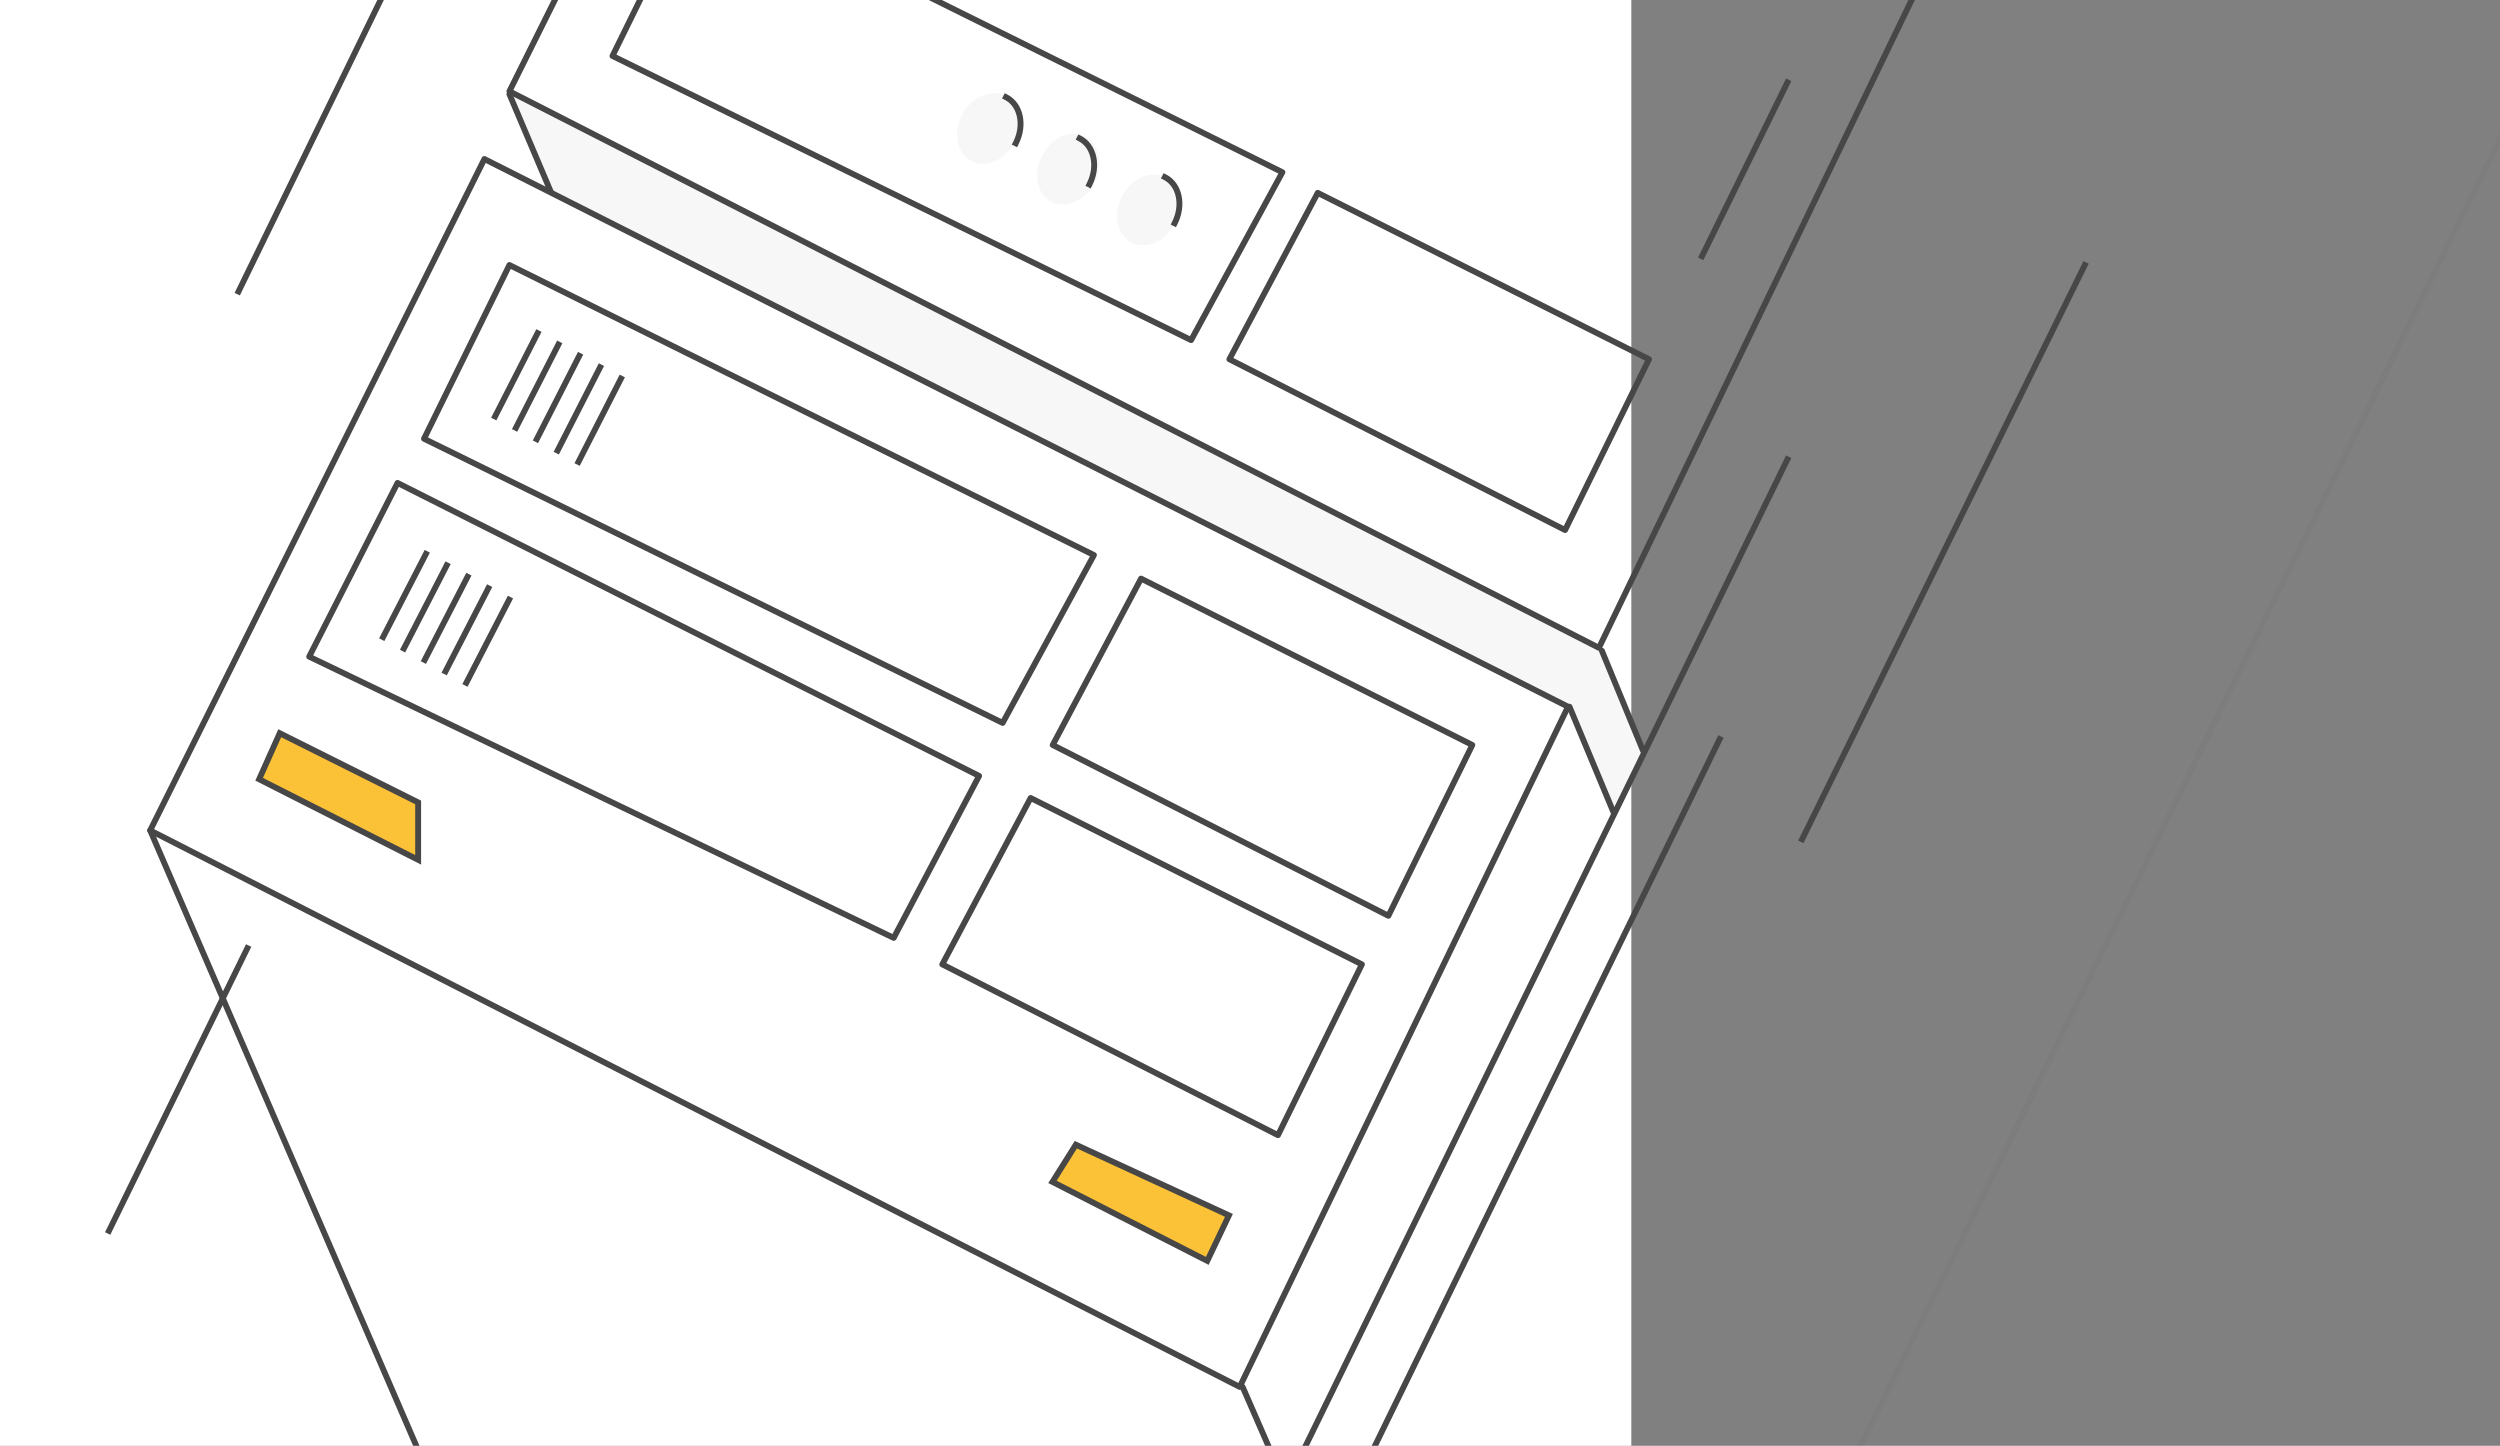 <svg width="849" height="491" viewBox="0 0 849 491" fill="none" xmlns="http://www.w3.org/2000/svg">
<rect x="0" y="0" width="849" height="491" fill="#808080" stroke="none"/>
<rect width="554" height="491" fill="white"/>
<path d="M173 32L186.5 64L532.5 239.5L548 276L558.5 255.5L544 221.5L173 32Z" fill="#F7F7F7"/>
<path d="M357.42 401.37L365.352 388.74L417.353 412.74L409.993 428.192L357.42 401.37Z" fill="#FCC237" stroke="#474747" stroke-width="2"/>
<path d="M88 264.632L95 249L142 272.5L142 292L88 264.632Z" fill="#FCC237" stroke="#474747" stroke-width="2"/>
<path d="M548 276L533 240" stroke="#474747" stroke-width="2" stroke-linecap="round"/>
<path d="M558 255L544 221" stroke="#474747" stroke-width="2" stroke-linecap="round"/>
<path d="M187 65L173 32" stroke="#474747" stroke-width="2" stroke-linecap="round"/>
<path d="M456 549L422 471" stroke="#474747" stroke-width="2" stroke-linecap="round"/>
<path d="M387.5 196.5L357.5 253L471.5 311L500 253L387.5 196.5Z" stroke="#474747" stroke-width="2" stroke-linejoin="round"/>
<path d="M447.5 65.5L417.5 122L531.5 180L560 122L447.5 65.5Z" stroke="#474747" stroke-width="2" stroke-linejoin="round"/>
<path d="M350 271L320 327.5L434 385.5L462.5 327.5L350 271Z" stroke="#474747" stroke-width="2" stroke-linejoin="round"/>
<path d="M173 90L144 149L340.5 245.5L371.5 188.5L173 90Z" stroke="#474747" stroke-width="2" stroke-linejoin="round"/>
<path d="M237 -40L208 19L404.5 115.5L435.5 58.5L237 -40Z" stroke="#474747" stroke-width="2" stroke-linejoin="round"/>
<path d="M135 164L105 223L303.5 318.5L332.5 263.5L135 164Z" stroke="#474747" stroke-width="2" stroke-linejoin="round"/>
<path d="M164.5 54L51 282L421 471L532.5 240L164.5 54Z" stroke="#474747" stroke-width="2" stroke-linejoin="round"/>
<path d="M286.5 -197L173 31L543 220L654.5 -11L286.5 -197Z" stroke="#474747" stroke-width="2" stroke-linejoin="round"/>
<path d="M147 504L51 282" stroke="#474747" stroke-width="2" stroke-linecap="round"/>
<path d="M172.901 203.655L158.354 231.892" stroke="#474747" stroke-width="2" stroke-linecap="square"/>
<path d="M165.837 199.768L151.29 228.006" stroke="#474747" stroke-width="2" stroke-linecap="square"/>
<path d="M158.774 195.881L144.227 224.119" stroke="#474747" stroke-width="2" stroke-linecap="square"/>
<path d="M151.71 191.994L137.163 220.232" stroke="#474747" stroke-width="2" stroke-linecap="square"/>
<path d="M144.647 188.108L130.099 216.345" stroke="#474747" stroke-width="2" stroke-linecap="square"/>
<path d="M168.124 141.428L182.562 113.134" stroke="#474747" stroke-width="2" stroke-linecap="square"/>
<path d="M175.202 145.287L189.64 116.994" stroke="#474747" stroke-width="2" stroke-linecap="square"/>
<path d="M182.281 149.147L196.719 120.853" stroke="#474747" stroke-width="2" stroke-linecap="square"/>
<path d="M189.359 153.006L203.797 124.713" stroke="#474747" stroke-width="2" stroke-linecap="square"/>
<path d="M196.438 156.866L210.876 128.572" stroke="#474747" stroke-width="2" stroke-linecap="square"/>
<path d="M439 500L607 156" stroke="#474747" stroke-width="2" stroke-linecap="square"/>
<path d="M464 497L584 251" stroke="#474747" stroke-width="2" stroke-linecap="square"/>
<path d="M81 99L158 -59" stroke="#474747" stroke-width="2" stroke-linecap="square"/>
<path d="M37 418L84 322" stroke="#474747" stroke-width="2" stroke-linecap="square"/>
<path d="M578 87L607 28" stroke="#474747" stroke-width="2" stroke-linecap="square"/>
<path d="M612 285L708 90" stroke="#474747" stroke-width="2" stroke-linecap="square"/>
<ellipse cx="389.954" cy="71.274" rx="12.47" ry="10.042" transform="rotate(116.907 389.954 71.274)" fill="#F7F7F7"/>
<ellipse cx="362.787" cy="57.474" rx="12.47" ry="10.042" transform="rotate(116.907 362.787 57.474)" fill="#F7F7F7"/>
<ellipse cx="335.598" cy="43.664" rx="12.47" ry="10.042" transform="rotate(116.907 335.598 43.664)" fill="#F7F7F7"/>
<path d="M395.597 60.154C400.542 62.664 402.025 69.677 398.908 75.818" stroke="#474747" stroke-width="2" stroke-linecap="square"/>
<path d="M366.643 47C371.589 49.51 373.071 56.523 369.955 62.664" stroke="#474747" stroke-width="2" stroke-linecap="square"/>
<path d="M341.643 33C346.589 35.51 348.071 42.523 344.955 48.664" stroke="#474747" stroke-width="2" stroke-linecap="square"/>
<path d="M628 499L874 -4" stroke="#474747" stroke-opacity="0.05" stroke-width="2" stroke-linecap="round"/>
</svg>